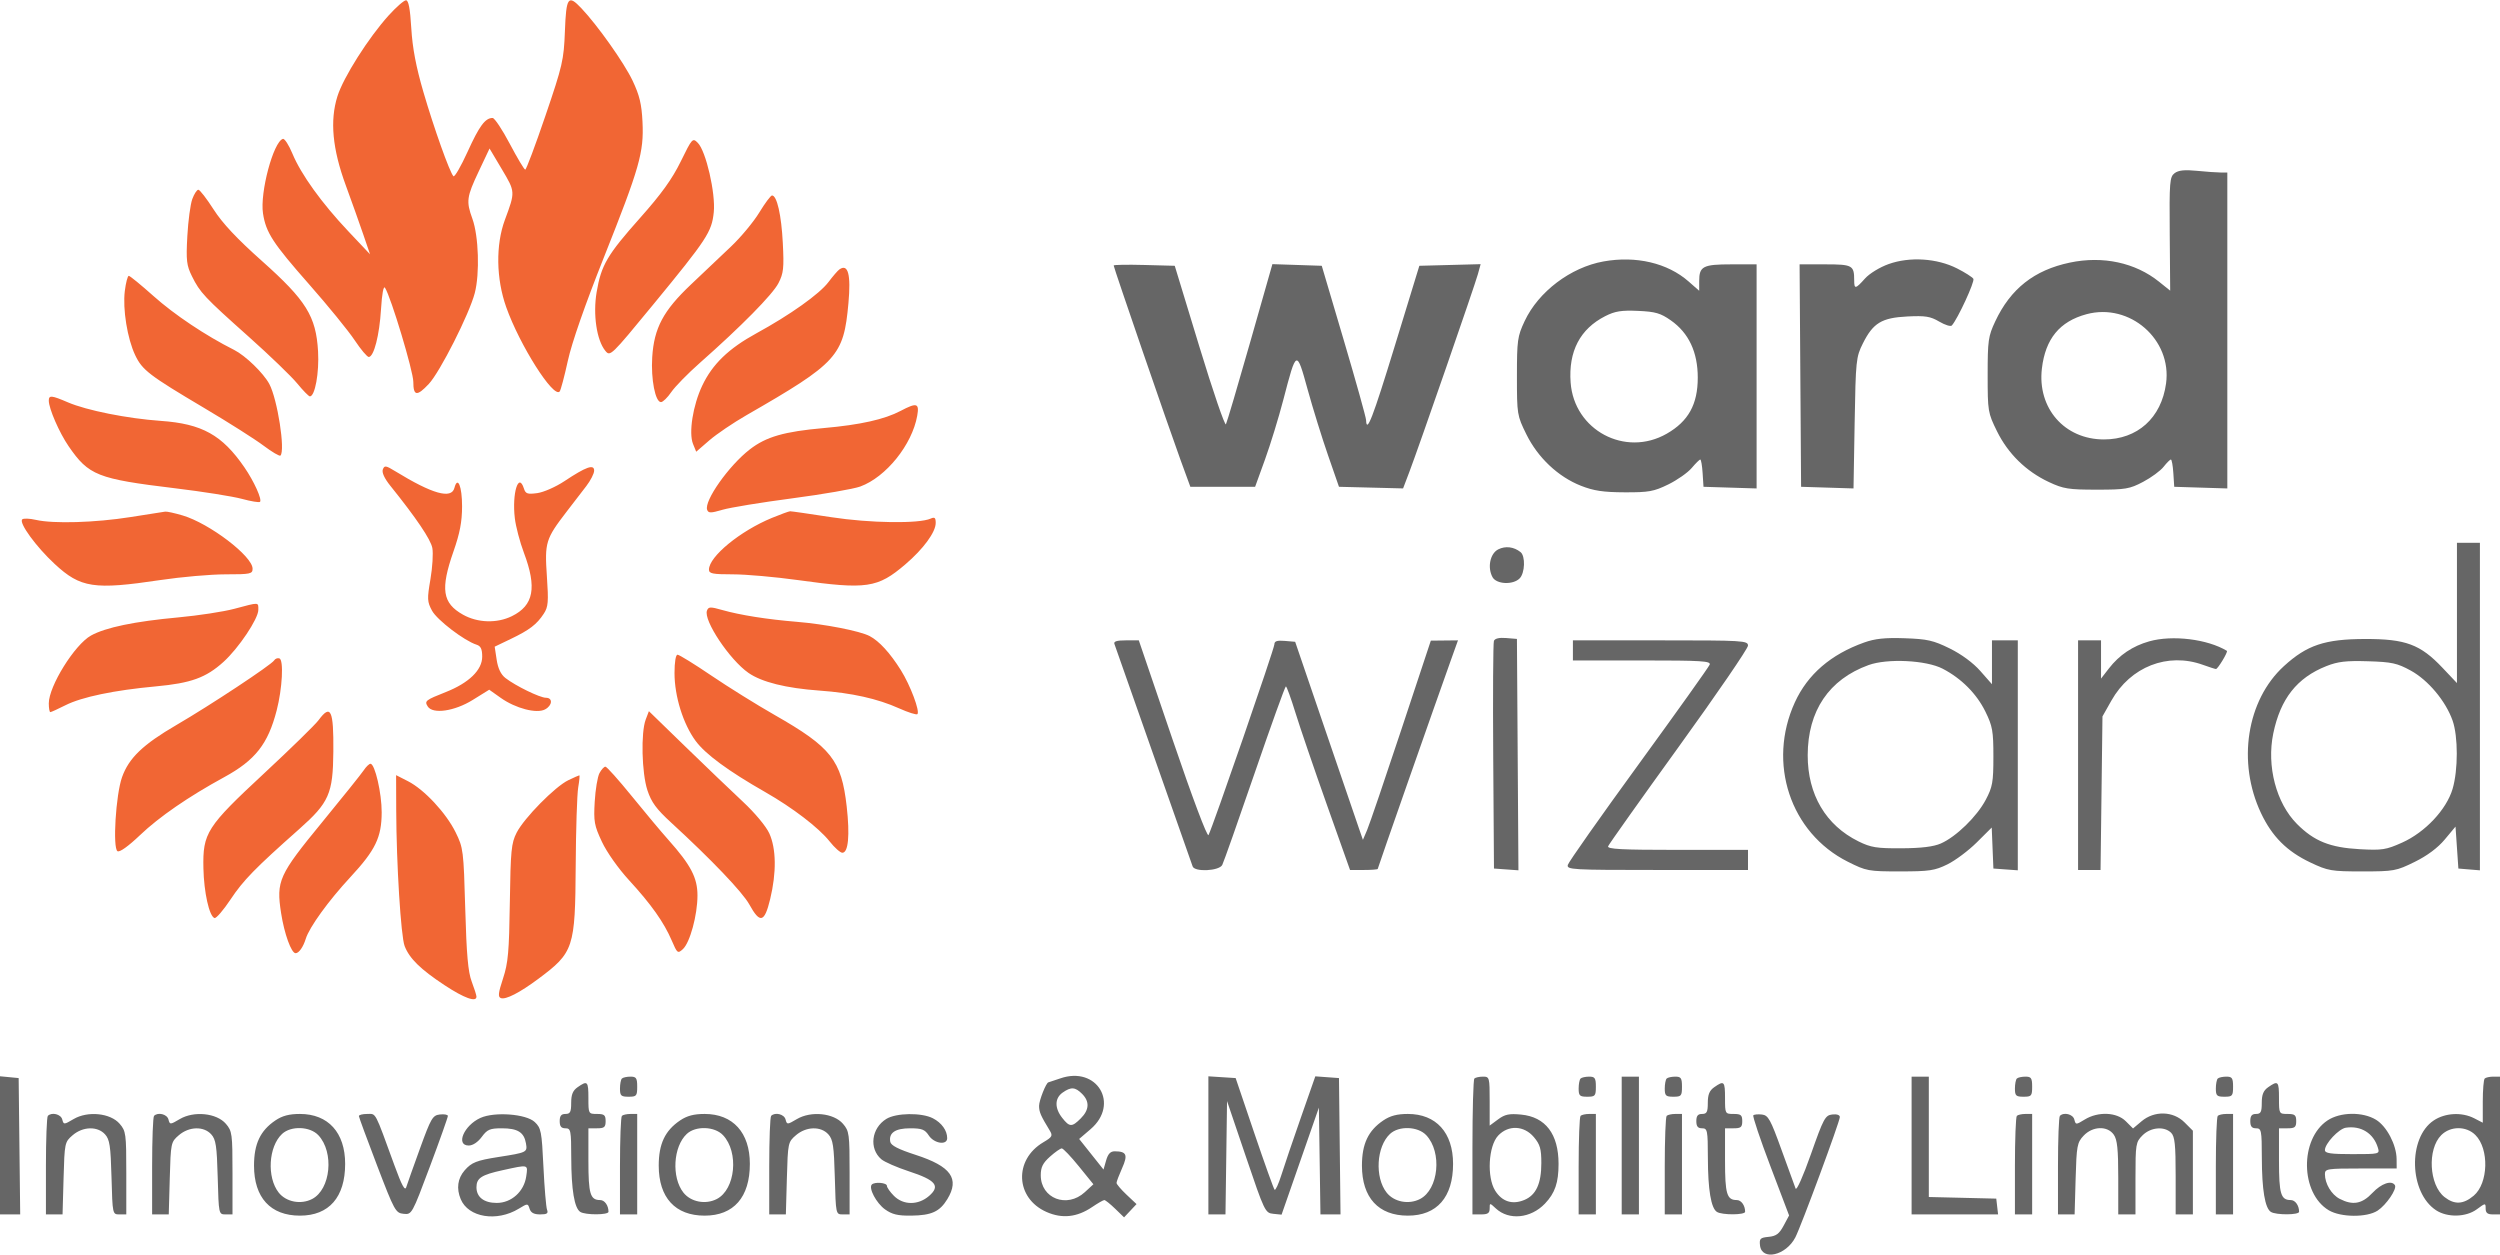 <svg xmlns="http://www.w3.org/2000/svg" version="1.1" viewBox="64.0 326.0 871.0 437.0" width="446.343" height="224.043"><path d="M 821.637 386.232 C 819.921 387.528, 819.787 389.187, 819.934 407.404 L 820.093 427.169 816.215 424.053 C 807.929 417.394, 796.625 414.970, 785.141 417.388 C 772.717 420.004, 764.470 426.503, 759.135 437.880 C 756.711 443.050, 756.500 444.542, 756.500 456.521 C 756.500 469.191, 756.588 469.720, 759.750 476.144 C 763.603 483.970, 769.879 490.115, 777.825 493.840 C 782.892 496.215, 784.679 496.500, 794.500 496.500 C 804.537 496.500, 805.951 496.262, 810.651 493.783 C 813.485 492.289, 816.699 489.926, 817.795 488.533 C 818.891 487.140, 820.036 486, 820.339 486 C 820.642 486, 821.028 488.137, 821.195 490.750 L 821.500 495.500 830.750 495.788 L 840 496.075 840 441.038 L 840 386 837.647 386 C 836.352 386, 832.640 385.736, 829.397 385.413 C 825.127 384.988, 822.986 385.214, 821.637 386.232 M 622.650 416.988 C 611.181 419.056, 599.985 427.530, 595.181 437.780 C 592.687 443.101, 592.500 444.444, 592.500 457.021 C 592.500 470.281, 592.563 470.671, 595.781 477.206 C 599.789 485.348, 606.851 492.008, 614.798 495.139 C 619.260 496.897, 622.572 497.394, 630.022 497.422 C 638.447 497.454, 640.198 497.138, 645.226 494.678 C 648.351 493.149, 652.025 490.571, 653.390 488.949 C 654.754 487.327, 656.100 486, 656.381 486 C 656.661 486, 657.028 488.137, 657.195 490.750 L 657.500 495.500 666.750 495.788 L 676 496.075 676 457.038 L 676 418 667.200 418 C 657.325 418, 656 418.686, 656 423.804 L 656 427.207 652.301 423.959 C 644.975 417.527, 633.990 414.944, 622.650 416.988 M 722.009 417.896 C 718.916 419, 715.319 421.197, 713.773 422.928 C 710.463 426.633, 710 426.713, 710 423.582 C 710 418.322, 709.417 418, 699.881 418 L 690.977 418 691.238 456.750 L 691.500 495.500 700.632 495.786 L 709.763 496.072 710.156 473.284 C 710.533 451.435, 710.651 450.292, 713.024 445.550 C 716.596 438.413, 719.573 436.611, 728.534 436.158 C 734.785 435.843, 736.550 436.127, 739.631 437.945 C 741.645 439.133, 743.618 439.745, 744.014 439.303 C 746.074 437.006, 752.095 423.963, 751.523 423.038 C 751.158 422.446, 748.596 420.816, 745.831 419.415 C 738.846 415.875, 729.363 415.270, 722.009 417.896 M 452 418.398 C 452 419.094, 471.237 475.041, 475.245 486 L 478.719 495.500 490 495.500 L 501.281 495.500 504.722 486 C 506.614 480.775, 509.503 471.357, 511.142 465.072 C 515.695 447.603, 515.716 447.594, 519.569 461.559 C 521.381 468.127, 524.582 478.450, 526.682 484.500 L 530.500 495.500 541.666 495.782 L 552.832 496.064 555.031 490.282 C 558.307 481.665, 577.743 425.589, 578.876 421.486 L 579.857 417.934 569.179 418.217 L 558.500 418.500 550.002 446.250 C 542.230 471.631, 540.105 477.122, 539.941 472.250 C 539.909 471.288, 536.421 458.800, 532.191 444.500 L 524.500 418.500 515.901 418.213 L 507.303 417.927 499.535 445.213 C 495.262 460.221, 491.473 473.045, 491.115 473.711 C 490.757 474.377, 486.598 462.227, 481.872 446.711 L 473.281 418.500 462.640 418.216 C 456.788 418.060, 452 418.142, 452 418.398 M 623.271 436.041 C 614.491 440.499, 610.420 448.300, 611.205 459.162 C 612.408 475.795, 630.244 485.290, 644.704 476.996 C 652.242 472.674, 655.500 466.781, 655.500 457.473 C 655.500 448.577, 652.368 441.908, 646.132 437.525 C 642.533 434.996, 640.761 434.483, 634.687 434.213 C 628.886 433.956, 626.684 434.309, 623.271 436.041 M 790.939 435.367 C 781.579 437.887, 776.613 443.935, 775.395 454.299 C 773.770 468.124, 783.283 479, 797 479 C 808.689 479, 817.008 471.515, 818.653 459.517 C 820.755 444.177, 805.994 431.314, 790.939 435.367 M 920 539.440 L 920 563.880 914.952 558.543 C 907.251 550.401, 902.122 548.494, 888 548.525 C 873.968 548.556, 867.748 550.636, 859.708 557.984 C 846.734 569.842, 843.363 591.470, 851.730 609.175 C 855.591 617.345, 860.757 622.514, 868.932 626.388 C 875.100 629.311, 876.201 629.500, 887.021 629.500 C 898.044 629.500, 898.833 629.357, 905.275 626.185 C 909.649 624.032, 913.322 621.296, 915.754 618.379 L 919.500 613.887 920 621.194 L 920.500 628.500 924.250 628.810 L 928 629.121 928 572.060 L 928 515 924 515 L 920 515 920 539.440 M 586 517.295 C 583.167 518.712, 582.153 523.549, 583.975 526.954 C 585.323 529.472, 591.095 529.762, 593.429 527.429 C 595.305 525.552, 595.512 519.654, 593.750 518.245 C 591.436 516.394, 588.516 516.036, 586 517.295 M 584.480 549.192 C 584.203 549.914, 584.094 568.054, 584.238 589.502 L 584.500 628.500 588.761 628.808 L 593.023 629.116 592.761 588.808 L 592.500 548.500 588.742 548.189 C 586.321 547.989, 584.805 548.346, 584.480 549.192 M 713.487 549.742 C 701.837 553.903, 693.792 560.845, 689.333 570.584 C 679.654 591.726, 687.733 616.067, 707.766 626.120 C 714.249 629.374, 714.929 629.500, 726 629.499 C 736.194 629.497, 738.068 629.218, 742.500 627.037 C 745.250 625.684, 749.844 622.245, 752.708 619.395 L 757.917 614.214 758.208 621.357 L 758.500 628.500 762.750 628.807 L 767 629.115 767 589.057 L 767 549 762.500 549 L 758 549 758 556.641 L 758 564.282 753.947 559.678 C 751.448 556.839, 747.366 553.829, 743.299 551.826 C 737.586 549.014, 735.485 548.537, 727.602 548.265 C 720.760 548.029, 717.255 548.396, 713.487 549.742 M 812.810 549.339 C 807.043 550.964, 802.367 554.101, 798.750 558.772 L 796 562.322 796 555.661 L 796 549 792 549 L 788 549 788 589 L 788 629 791.915 629 L 795.831 629 796.165 602.250 L 796.500 575.500 799.602 570 C 806.277 558.167, 819.222 553.105, 831.500 557.529 C 833.700 558.321, 835.740 558.977, 836.034 558.985 C 836.688 559.003, 840.334 552.946, 839.847 552.651 C 833.100 548.564, 820.872 547.066, 812.810 549.339 M 452.262 550.250 C 452.689 551.373, 478.482 624.729, 479.511 627.750 C 480.202 629.778, 488.742 629.364, 489.830 627.250 C 490.326 626.288, 495.404 611.893, 501.116 595.263 C 506.827 578.632, 511.725 565.026, 512 565.028 C 512.275 565.029, 513.782 569.186, 515.349 574.265 C 516.916 579.344, 521.832 593.737, 526.275 606.250 L 534.352 629 539.176 629 C 541.829 629, 544 628.832, 544 628.628 C 544 628.288, 563.836 571.690, 569.541 555.750 L 571.957 549 567.229 549.049 L 562.500 549.097 552.148 580.338 C 546.454 597.521, 541.131 613.137, 540.319 615.040 L 538.841 618.500 537.454 614.500 C 536.691 612.300, 531.380 596.775, 525.651 580 L 515.235 549.500 511.617 549.190 C 508.939 548.960, 508 549.266, 508 550.371 C 508 551.838, 486.452 614.223, 485.041 616.842 C 484.617 617.628, 479.442 603.864, 472.538 583.592 L 460.759 549 456.273 549 C 453.096 549, 451.925 549.365, 452.262 550.250 M 612 552.500 L 612 556 636.107 556 C 656.960 556, 660.137 556.199, 659.647 557.477 C 659.335 558.290, 648.195 573.911, 634.890 592.192 C 621.586 610.472, 610.490 626.233, 610.234 627.215 C 609.793 628.901, 611.526 629, 641.383 629 L 673 629 673 625.500 L 673 622 648.393 622 C 628.893 622, 623.887 621.736, 624.274 620.728 C 624.543 620.029, 635.616 604.428, 648.881 586.061 C 662.146 567.694, 673 551.841, 673 550.833 C 673 549.096, 671.406 549, 642.500 549 L 612 549 612 552.500 M 715.005 557.610 C 701.219 562.611, 693.837 573.539, 693.802 589 C 693.771 602.699, 700.096 613.428, 711.516 619.047 C 715.833 621.172, 717.838 621.493, 726.500 621.444 C 733.421 621.405, 737.636 620.890, 740.190 619.770 C 745.502 617.441, 752.757 610.380, 755.839 604.540 C 758.205 600.056, 758.499 598.396, 758.499 589.500 C 758.500 580.588, 758.197 578.884, 755.720 573.839 C 752.644 567.576, 747.334 562.248, 740.795 558.864 C 735.058 555.895, 721.543 555.238, 715.005 557.610 M 874.500 557.974 C 864.260 562.036, 858.507 569.340, 856.003 581.455 C 853.654 592.826, 857.034 605.712, 864.272 612.974 C 870.245 618.969, 875.773 621.192, 886.117 621.759 C 893.942 622.188, 895.300 621.977, 900.908 619.461 C 908.919 615.866, 916.337 607.971, 918.478 600.762 C 920.430 594.188, 920.430 582.471, 918.478 576.937 C 916.083 570.148, 909.969 562.847, 903.899 559.527 C 899.166 556.938, 897.328 556.538, 889 556.282 C 881.386 556.049, 878.507 556.385, 874.500 557.974 M 433.391 701.615 C 431.251 702.360, 429.399 702.977, 429.276 702.985 C 428.490 703.038, 426.003 709.304, 426.015 711.200 C 426.028 713.346, 426.557 714.565, 429.737 719.787 C 430.842 721.603, 430.605 722.035, 427.496 723.870 C 417.152 729.973, 417.757 743.351, 428.594 748.145 C 434.070 750.567, 439.239 750.006, 444.531 746.414 C 446.488 745.086, 448.385 744, 448.747 744 C 449.109 744, 450.804 745.356, 452.515 747.014 L 455.625 750.028 457.795 747.718 L 459.966 745.408 456.483 742.123 C 454.567 740.316, 453 738.473, 453 738.028 C 453 737.583, 453.874 735.267, 454.941 732.882 C 457.023 728.233, 456.507 727.045, 452.395 727.015 C 450.880 727.004, 450.033 727.894, 449.376 730.184 L 448.463 733.368 444.220 728.039 L 439.978 722.711 443.952 719.309 C 454.192 710.544, 446.200 697.156, 433.391 701.615 M 64 724.937 L 64 749 67.518 749 L 71.036 749 70.768 725.250 L 70.500 701.500 67.250 701.187 L 64 700.873 64 724.937 M 280.667 701.667 C 280.300 702.033, 280 703.608, 280 705.167 C 280 707.648, 280.373 708, 283 708 C 285.762 708, 286 707.722, 286 704.500 C 286 701.500, 285.667 701, 283.667 701 C 282.383 701, 281.033 701.300, 280.667 701.667 M 485 724.945 L 485 749 487.979 749 L 490.958 749 491.229 729.255 L 491.500 709.510 498.111 729.005 C 504.552 748, 504.796 748.508, 507.611 748.792 L 510.500 749.085 517 730.437 L 523.500 711.788 523.772 730.394 L 524.044 749 527.540 749 L 531.036 749 530.768 725.250 L 530.500 701.500 526.377 701.199 L 522.254 700.897 517.249 715.199 C 514.496 723.064, 511.433 732.082, 510.443 735.238 C 509.453 738.394, 508.385 740.722, 508.071 740.412 C 507.757 740.101, 504.575 731.219, 501 720.674 L 494.500 701.500 489.750 701.195 L 485 700.890 485 724.945 M 577.667 701.667 C 577.300 702.033, 577 712.833, 577 725.667 L 577 749 580 749 C 582.352 749, 583 748.560, 583 746.961 C 583 744.925, 583.003 744.925, 585.135 746.911 C 589.697 751.161, 597.326 750.411, 602.271 745.227 C 605.762 741.568, 607 737.948, 607 731.403 C 607 721.009, 602.470 715.040, 593.960 714.222 C 589.799 713.822, 588.313 714.132, 585.927 715.896 L 583 718.060 583 709.530 C 583 701.260, 582.929 701, 580.667 701 C 579.383 701, 578.033 701.300, 577.667 701.667 M 614.667 701.667 C 614.300 702.033, 614 703.608, 614 705.167 C 614 707.648, 614.373 708, 617 708 C 619.762 708, 620 707.722, 620 704.500 C 620 701.500, 619.667 701, 617.667 701 C 616.383 701, 615.033 701.300, 614.667 701.667 M 629 725 L 629 749 632 749 L 635 749 635 725 L 635 701 632 701 L 629 701 629 725 M 644.667 701.667 C 644.300 702.033, 644 703.608, 644 705.167 C 644 707.648, 644.373 708, 647 708 C 649.762 708, 650 707.722, 650 704.500 C 650 701.500, 649.667 701, 647.667 701 C 646.383 701, 645.033 701.300, 644.667 701.667 M 730 725 L 730 749 745.066 749 L 760.133 749 759.816 746.250 L 759.500 743.500 747.750 743.218 L 736 742.937 736 721.968 L 736 701 733 701 L 730 701 730 725 M 766.667 701.667 C 766.300 702.033, 766 703.608, 766 705.167 C 766 707.648, 766.373 708, 769 708 C 771.762 708, 772 707.722, 772 704.500 C 772 701.500, 771.667 701, 769.667 701 C 768.383 701, 767.033 701.300, 766.667 701.667 M 836.667 701.667 C 836.300 702.033, 836 703.608, 836 705.167 C 836 707.648, 836.373 708, 839 708 C 841.762 708, 842 707.722, 842 704.500 C 842 701.500, 841.667 701, 839.667 701 C 838.383 701, 837.033 701.300, 836.667 701.667 M 929.667 701.667 C 929.300 702.033, 929 705.645, 929 709.692 L 929 717.051 926.050 715.526 C 921.735 713.295, 915.889 713.603, 911.898 716.273 C 902.837 722.335, 903.341 741.407, 912.725 747.556 C 916.677 750.145, 923.166 749.992, 926.916 747.220 C 929.933 744.990, 930 744.984, 930 746.970 C 930 748.469, 930.654 749, 932.500 749 L 935 749 935 725 L 935 701 932.667 701 C 931.383 701, 930.033 701.300, 929.667 701.667 M 265.250 704.674 C 263.573 705.844, 263 707.232, 263 710.122 C 263 713.333, 262.656 714, 261 714 C 259.533 714, 259 714.667, 259 716.500 C 259 718.333, 259.533 719, 261 719 C 262.868 719, 263.002 719.675, 263.024 729.250 C 263.050 740.429, 264.118 746.825, 266.178 748.131 C 267.972 749.269, 276 749.228, 276 748.082 C 276 745.885, 274.657 744, 273.093 744 C 269.635 744, 269 741.875, 269 730.300 L 269 719 272 719 C 274.533 719, 275 718.611, 275 716.500 C 275 714.389, 274.533 714, 272 714 C 269.030 714, 269 713.944, 269 708.500 C 269 702.584, 268.694 702.272, 265.250 704.674 M 661.250 704.674 C 659.573 705.844, 659 707.232, 659 710.122 C 659 713.333, 658.656 714, 657 714 C 655.533 714, 655 714.667, 655 716.500 C 655 718.333, 655.533 719, 657 719 C 658.868 719, 659.002 719.675, 659.024 729.250 C 659.050 740.429, 660.118 746.825, 662.178 748.131 C 663.972 749.269, 672 749.228, 672 748.082 C 672 745.885, 670.657 744, 669.093 744 C 665.635 744, 665 741.875, 665 730.300 L 665 719 668 719 C 670.533 719, 671 718.611, 671 716.500 C 671 714.389, 670.533 714, 668 714 C 665.030 714, 665 713.944, 665 708.500 C 665 702.584, 664.694 702.272, 661.250 704.674 M 854.250 704.674 C 852.573 705.844, 852 707.232, 852 710.122 C 852 713.333, 851.656 714, 850 714 C 848.533 714, 848 714.667, 848 716.500 C 848 718.333, 848.533 719, 850 719 C 851.868 719, 852.002 719.675, 852.024 729.250 C 852.050 740.429, 853.118 746.825, 855.178 748.131 C 856.972 749.269, 865 749.228, 865 748.082 C 865 745.885, 863.657 744, 862.093 744 C 858.635 744, 858 741.875, 858 730.300 L 858 719 861 719 C 863.533 719, 864 718.611, 864 716.500 C 864 714.389, 863.533 714, 861 714 C 858.030 714, 858 713.944, 858 708.500 C 858 702.584, 857.694 702.272, 854.250 704.674 M 434.223 706.557 C 431.439 708.507, 431.380 711.942, 434.073 715.365 C 436.633 718.620, 437.448 718.643, 440.545 715.545 C 443.521 712.570, 443.675 709.675, 441 707 C 438.593 704.593, 437.160 704.499, 434.223 706.557 M 80.667 714.667 C 80.300 715.033, 80 722.908, 80 732.167 L 80 749 82.897 749 L 85.794 749 86.147 736.413 C 86.494 724.052, 86.550 723.783, 89.306 721.413 C 92.876 718.342, 97.968 718.203, 100.595 721.104 C 102.215 722.894, 102.552 725.135, 102.850 736.104 C 103.200 748.952, 103.210 749, 105.600 749 L 108 749 108 734.556 C 108 720.909, 107.872 719.963, 105.691 717.427 C 102.468 713.681, 94.573 712.875, 89.635 715.788 C 86.268 717.775, 86.175 717.777, 85.687 715.911 C 85.206 714.072, 82.045 713.288, 80.667 714.667 M 117.667 714.667 C 117.300 715.033, 117 722.908, 117 732.167 L 117 749 119.897 749 L 122.794 749 123.147 736.413 C 123.494 724.052, 123.550 723.783, 126.306 721.413 C 129.876 718.342, 134.968 718.203, 137.595 721.104 C 139.215 722.894, 139.552 725.135, 139.850 736.104 C 140.200 748.952, 140.210 749, 142.600 749 L 145 749 145 734.556 C 145 720.909, 144.872 719.963, 142.691 717.427 C 139.468 713.681, 131.573 712.875, 126.635 715.788 C 123.268 717.775, 123.175 717.777, 122.687 715.911 C 122.206 714.072, 119.045 713.288, 117.667 714.667 M 159.952 716.253 C 154.692 719.798, 152.500 724.430, 152.500 732 C 152.500 743.160, 158.253 749.429, 168.495 749.429 C 178.638 749.429, 184.250 743.004, 184.250 731.392 C 184.250 720.511, 178.354 714, 168.500 714 C 164.757 714, 162.357 714.633, 159.952 716.253 M 189.038 714.750 C 189.059 715.163, 191.917 722.925, 195.390 732 C 201.427 747.775, 201.832 748.513, 204.602 748.794 C 207.484 749.087, 207.536 748.994, 213.788 732.294 C 217.247 723.057, 220.059 715.133, 220.038 714.684 C 220.017 714.235, 218.765 714.010, 217.255 714.184 C 214.730 714.475, 214.178 715.417, 210.336 726 C 208.040 732.325, 205.882 738.400, 205.541 739.500 C 205.088 740.962, 203.989 738.943, 201.457 732 C 194.387 712.607, 195.126 714, 191.917 714 C 190.313 714, 189.017 714.337, 189.038 714.750 M 231.378 715.384 C 225.622 717.987, 222.657 725, 227.312 725 C 228.721 725, 230.490 723.829, 231.842 722 C 233.768 719.395, 234.688 719, 238.839 719 C 244.352 719, 246.575 720.383, 247.241 724.228 C 247.785 727.364, 247.639 727.436, 237.605 729.006 C 230.055 730.187, 228.278 730.892, 225.880 733.657 C 223.435 736.477, 222.960 739.969, 224.516 743.694 C 227.177 750.060, 237.056 751.685, 244.730 747.018 C 247.859 745.115, 247.902 745.116, 248.515 747.047 C 248.951 748.420, 250.037 749, 252.174 749 C 254.562 749, 255.081 748.654, 254.594 747.384 C 254.253 746.495, 253.686 739.759, 253.333 732.414 C 252.740 720.042, 252.517 718.895, 250.298 716.810 C 247.295 713.989, 236.296 713.160, 231.378 715.384 M 280.667 714.667 C 280.300 715.033, 280 722.908, 280 732.167 L 280 749 283 749 L 286 749 286 731.500 L 286 714 283.667 714 C 282.383 714, 281.033 714.300, 280.667 714.667 M 300.952 716.253 C 295.692 719.798, 293.500 724.430, 293.500 732 C 293.500 743.160, 299.253 749.429, 309.495 749.429 C 319.638 749.429, 325.250 743.004, 325.250 731.392 C 325.250 720.511, 319.354 714, 309.500 714 C 305.757 714, 303.357 714.633, 300.952 716.253 M 332.667 714.667 C 332.300 715.033, 332 722.908, 332 732.167 L 332 749 334.897 749 L 337.794 749 338.147 736.413 C 338.494 724.052, 338.550 723.783, 341.306 721.413 C 344.876 718.342, 349.968 718.203, 352.595 721.104 C 354.215 722.894, 354.552 725.135, 354.850 736.104 C 355.200 748.952, 355.210 749, 357.600 749 L 360 749 360 734.556 C 360 720.909, 359.872 719.963, 357.691 717.427 C 354.468 713.681, 346.573 712.875, 341.635 715.788 C 338.268 717.775, 338.175 717.777, 337.687 715.911 C 337.206 714.072, 334.045 713.288, 332.667 714.667 M 372.784 715.738 C 367.588 718.960, 366.712 726.051, 371.050 729.783 C 372.147 730.727, 376.486 732.625, 380.693 734 C 390.042 737.056, 391.697 739.080, 387.694 742.561 C 383.919 745.843, 378.745 745.836, 375.455 742.545 C 374.105 741.195, 373 739.620, 373 739.045 C 373 737.948, 368.757 737.576, 367.748 738.585 C 366.523 739.811, 369.330 745.099, 372.349 747.252 C 374.817 749.013, 376.801 749.484, 381.500 749.425 C 388.551 749.338, 391.397 748.036, 394.050 743.686 C 398.411 736.534, 395.344 732.249, 383 728.252 C 376.945 726.292, 374.404 724.983, 374.167 723.702 C 373.590 720.579, 375.918 719, 381.099 719 C 385.174 719, 386.217 719.402, 387.592 721.500 C 389.451 724.337, 394 725.001, 394 722.434 C 394 719.771, 392.070 717.088, 389.020 715.510 C 385.098 713.482, 376.220 713.607, 372.784 715.738 M 545.952 716.253 C 540.692 719.798, 538.500 724.430, 538.500 732 C 538.500 743.160, 544.253 749.429, 554.495 749.429 C 564.638 749.429, 570.250 743.004, 570.250 731.392 C 570.250 720.511, 564.354 714, 554.500 714 C 550.757 714, 548.357 714.633, 545.952 716.253 M 614.667 714.667 C 614.300 715.033, 614 722.908, 614 732.167 L 614 749 617 749 L 620 749 620 731.500 L 620 714 617.667 714 C 616.383 714, 615.033 714.300, 614.667 714.667 M 644.667 714.667 C 644.300 715.033, 644 722.908, 644 732.167 L 644 749 647 749 L 650 749 650 731.500 L 650 714 647.667 714 C 646.383 714, 645.033 714.300, 644.667 714.667 M 674.860 714.474 C 674.549 714.785, 677.225 722.763, 680.807 732.203 L 687.320 749.366 685.410 752.933 C 683.898 755.756, 682.809 756.566, 680.190 756.818 C 677.252 757.100, 676.915 757.437, 677.190 759.818 C 677.819 765.259, 686.222 763.339, 689.497 757.006 C 691.524 753.086, 705 716.642, 705 715.080 C 705 714.355, 703.933 713.994, 702.344 714.184 C 699.896 714.475, 699.314 715.561, 694.933 728 C 692.247 735.626, 689.924 740.847, 689.592 740 C 689.270 739.175, 687.059 733.100, 684.678 726.500 C 680.855 715.902, 680.062 714.465, 677.887 714.204 C 676.533 714.041, 675.171 714.163, 674.860 714.474 M 766.667 714.667 C 766.300 715.033, 766 722.908, 766 732.167 L 766 749 769 749 L 772 749 772 731.500 L 772 714 769.667 714 C 768.383 714, 767.033 714.300, 766.667 714.667 M 781.667 714.667 C 781.300 715.033, 781 722.908, 781 732.167 L 781 749 783.897 749 L 786.794 749 787.147 736.580 C 787.474 725.061, 787.676 723.973, 789.924 721.580 C 793.078 718.224, 798.221 718.049, 800.443 721.223 C 801.655 722.953, 802 726.276, 802 736.223 L 802 749 805 749 L 808 749 808 736.455 C 808 724.468, 808.109 723.800, 810.455 721.455 C 813.291 718.619, 818.054 718.197, 820.429 720.571 C 821.701 721.844, 822 724.697, 822 735.571 L 822 749 825 749 L 828 749 828 734.423 L 828 719.846 825.077 716.923 C 821.131 712.977, 814.576 712.803, 810.150 716.528 L 807.146 719.055 804.618 716.528 C 801.452 713.361, 795.004 713.091, 790.347 715.930 C 787.236 717.827, 787.188 717.827, 786.691 715.926 C 786.207 714.074, 783.050 713.283, 781.667 714.667 M 836.667 714.667 C 836.300 715.033, 836 722.908, 836 732.167 L 836 749 839 749 L 842 749 842 731.500 L 842 714 839.667 714 C 838.383 714, 837.033 714.300, 836.667 714.667 M 874.898 716.263 C 865.159 722.750, 865.428 741.651, 875.344 747.561 C 879.547 750.066, 888.628 750.129, 892.367 747.679 C 895.380 745.705, 899.185 740.108, 898.389 738.821 C 897.252 736.980, 893.671 738.206, 890.565 741.500 C 886.926 745.359, 883.720 745.941, 879.145 743.575 C 876.267 742.087, 874 738.288, 874 734.953 C 874 733.120, 874.767 733, 886.500 733 L 899 733 898.978 729.750 C 898.945 724.805, 895.550 718.306, 891.808 716.024 C 887.144 713.181, 879.361 713.291, 874.898 716.263 M 881.284 718.796 C 878.840 719.165, 874 724.334, 874 726.577 C 874 727.709, 875.959 728, 883.567 728 C 893.025 728, 893.127 727.974, 892.452 725.750 C 890.924 720.711, 886.569 717.999, 881.284 718.796 M 162.282 720.952 C 157.536 725.374, 156.913 736.078, 161.094 741.392 C 163.676 744.675, 168.814 745.665, 172.738 743.636 C 179.228 740.279, 180.492 727.346, 174.909 721.403 C 171.996 718.302, 165.380 718.066, 162.282 720.952 M 303.282 720.952 C 298.536 725.374, 297.913 736.078, 302.094 741.392 C 304.676 744.675, 309.814 745.665, 313.738 743.636 C 320.228 740.279, 321.492 727.346, 315.909 721.403 C 312.996 718.302, 306.380 718.066, 303.282 720.952 M 548.282 720.952 C 543.536 725.374, 542.913 736.078, 547.094 741.392 C 549.676 744.675, 554.814 745.665, 558.738 743.636 C 565.228 740.279, 566.492 727.346, 560.909 721.403 C 557.996 718.302, 551.380 718.066, 548.282 720.952 M 585.954 721.549 C 582.554 725.168, 581.966 736.022, 584.916 740.723 C 587.316 744.549, 590.902 745.697, 595.067 743.972 C 599.156 742.279, 601 738.285, 601 731.126 C 601 726.160, 600.564 724.635, 598.411 722.077 C 594.983 718.002, 589.504 717.770, 585.954 721.549 M 914.535 721.374 C 909.627 726.282, 910.275 738.712, 915.659 742.946 C 919.130 745.677, 922.209 745.537, 925.838 742.483 C 930.946 738.185, 931.282 726.191, 926.430 721.340 C 923.244 718.153, 917.740 718.169, 914.535 721.374 M 429.816 728.873 C 427.323 731.101, 426.600 732.555, 426.600 735.346 C 426.600 743.457, 435.742 746.972, 441.954 741.250 L 444.939 738.500 439.876 732.250 C 437.091 728.813, 434.412 726, 433.922 726 C 433.432 726, 431.584 727.293, 429.816 728.873 M 239.103 733.600 C 231.727 735.214, 230 736.342, 230 739.551 C 230 742.979, 232.618 745, 237.056 745 C 242.178 745, 246.584 741.037, 247.339 735.750 C 247.946 731.500, 248.292 731.590, 239.103 733.600" stroke="none" fill="#666666" fill-rule="evenodd"/><path d="M 0 500.001 L 0 1000.002 500.250 999.751 L 1000.500 999.500 1000.751 499.750 L 1001.002 0 500.501 0 L 0 0 0 500.001 M 0.496 500.500 C 0.496 775.500, 0.610 887.851, 0.750 750.168 C 0.890 612.486, 0.890 387.486, 0.750 250.168 C 0.610 112.851, 0.496 225.500, 0.496 500.500 M 199.434 331.250 C 192.381 339.044, 183.642 352.828, 181.563 359.440 C 178.889 367.941, 179.811 377.773, 184.478 390.500 C 186.495 396, 189.221 403.650, 190.536 407.500 L 192.927 414.500 185.374 406.500 C 176.078 396.655, 168.876 386.653, 165.883 379.430 C 164.636 376.422, 163.140 374.107, 162.558 374.285 C 159.238 375.301, 154.515 392.994, 155.628 400.246 C 156.654 406.930, 159.018 410.564, 171.732 425 C 178.272 432.425, 185.395 441.168, 187.561 444.429 C 189.728 447.689, 191.950 450.320, 192.500 450.275 C 194.288 450.129, 196.188 442.697, 196.743 433.673 C 197.078 428.234, 197.615 425.355, 198.142 426.173 C 200.215 429.390, 208 455.265, 208 458.938 C 208 463.899, 209.257 464.072, 213.382 459.679 C 217.287 455.521, 227.500 435.335, 229.411 428 C 231.181 421.205, 230.763 408.141, 228.585 402.124 C 226.369 396.007, 226.566 394.546, 230.809 385.569 L 234.557 377.639 238.878 384.911 C 243.554 392.782, 243.547 392.661, 239.903 402.500 C 236.675 411.214, 236.853 423.002, 240.360 432.898 C 245.059 446.158, 256.866 464.784, 258.992 462.291 C 259.364 461.856, 260.643 457.042, 261.836 451.594 C 263.210 445.319, 267.809 432.124, 274.386 415.594 C 286.860 384.239, 288.355 378.997, 287.847 368.385 C 287.549 362.171, 286.817 359.122, 284.392 354 C 281.478 347.845, 272.212 334.749, 266.526 328.750 C 261.941 323.913, 261.264 324.861, 260.815 336.750 C 260.434 346.822, 260.005 348.682, 254.021 366.250 C 250.507 376.563, 247.345 385, 246.994 385 C 246.642 385, 244.219 380.950, 241.609 376 C 238.999 371.050, 236.305 367, 235.623 367 C 233.051 367, 230.998 369.774, 226.901 378.789 C 224.579 383.899, 222.358 387.724, 221.965 387.289 C 220.628 385.811, 215.184 370.534, 211.526 358 C 208.943 349.145, 207.708 342.657, 207.294 335.750 C 206.882 328.877, 206.337 326, 205.447 326 C 204.753 326, 202.047 328.363, 199.434 331.250 M 301.172 382.158 C 298.167 388.289, 294.423 393.490, 287.044 401.784 C 275.531 414.727, 273.454 418.271, 271.864 427.699 C 270.555 435.457, 271.870 444.382, 274.866 448.083 C 276.588 450.209, 276.743 450.059, 291.552 432.043 C 310.370 409.150, 311.968 406.714, 312.678 399.832 C 313.355 393.269, 309.961 378.516, 307.119 375.675 C 305.307 373.863, 305.157 374.027, 301.172 382.158 M 821.637 386.232 C 819.921 387.528, 819.787 389.187, 819.934 407.404 L 820.093 427.169 816.215 424.053 C 807.929 417.394, 796.625 414.970, 785.141 417.388 C 772.717 420.004, 764.470 426.503, 759.135 437.880 C 756.711 443.050, 756.500 444.542, 756.500 456.521 C 756.500 469.191, 756.588 469.720, 759.750 476.144 C 763.603 483.970, 769.879 490.115, 777.825 493.840 C 782.892 496.215, 784.679 496.500, 794.500 496.500 C 804.537 496.500, 805.951 496.262, 810.651 493.783 C 813.485 492.289, 816.699 489.926, 817.795 488.533 C 818.891 487.140, 820.036 486, 820.339 486 C 820.642 486, 821.028 488.137, 821.195 490.750 L 821.500 495.500 830.750 495.788 L 840 496.075 840 441.038 L 840 386 837.647 386 C 836.352 386, 832.640 385.736, 829.397 385.413 C 825.127 384.988, 822.986 385.214, 821.637 386.232 M 130.995 395.250 C 130.334 397.038, 129.557 402.850, 129.267 408.166 C 128.803 416.685, 128.996 418.347, 130.888 422.166 C 133.703 427.849, 135.132 429.371, 150.697 443.256 C 157.945 449.721, 165.533 457.034, 167.558 459.506 C 169.584 461.978, 171.565 464, 171.960 464 C 173.745 464, 175.243 455.755, 174.812 448.306 C 174.104 436.075, 170.675 430.557, 155.236 416.805 C 146.544 409.061, 141.506 403.690, 138.420 398.875 C 135.996 395.094, 133.604 392, 133.104 392 C 132.605 392, 131.655 393.462, 130.995 395.250 M 328.545 399.926 C 326.565 403.185, 322.145 408.509, 318.723 411.756 C 315.300 415.004, 309.005 420.971, 304.733 425.017 C 295.093 434.145, 291.879 440.170, 291.234 450.327 C 290.746 458.007, 292.305 466.004, 294.289 465.993 C 294.955 465.989, 296.565 464.423, 297.866 462.512 C 299.168 460.601, 303.668 456.005, 307.866 452.298 C 322.219 439.629, 333.185 428.502, 335.215 424.550 C 336.985 421.106, 337.179 419.313, 336.731 410.550 C 336.235 400.825, 334.686 394, 332.975 394 C 332.518 394, 330.525 396.667, 328.545 399.926 M 622.650 416.988 C 611.181 419.056, 599.985 427.530, 595.181 437.780 C 592.687 443.101, 592.500 444.444, 592.500 457.021 C 592.500 470.281, 592.563 470.671, 595.781 477.206 C 599.789 485.348, 606.851 492.008, 614.798 495.139 C 619.260 496.897, 622.572 497.394, 630.022 497.422 C 638.447 497.454, 640.198 497.138, 645.226 494.678 C 648.351 493.149, 652.025 490.571, 653.390 488.949 C 654.754 487.327, 656.100 486, 656.381 486 C 656.661 486, 657.028 488.137, 657.195 490.750 L 657.500 495.500 666.750 495.788 L 676 496.075 676 457.038 L 676 418 667.200 418 C 657.325 418, 656 418.686, 656 423.804 L 656 427.207 652.301 423.959 C 644.975 417.527, 633.990 414.944, 622.650 416.988 M 722.009 417.896 C 718.916 419, 715.319 421.197, 713.773 422.928 C 710.463 426.633, 710 426.713, 710 423.582 C 710 418.322, 709.417 418, 699.881 418 L 690.977 418 691.238 456.750 L 691.500 495.500 700.632 495.786 L 709.763 496.072 710.156 473.284 C 710.533 451.435, 710.651 450.292, 713.024 445.550 C 716.596 438.413, 719.573 436.611, 728.534 436.158 C 734.785 435.843, 736.550 436.127, 739.631 437.945 C 741.645 439.133, 743.618 439.745, 744.014 439.303 C 746.074 437.006, 752.095 423.963, 751.523 423.038 C 751.158 422.446, 748.596 420.816, 745.831 419.415 C 738.846 415.875, 729.363 415.270, 722.009 417.896 M 452 418.398 C 452 419.094, 471.237 475.041, 475.245 486 L 478.719 495.500 490 495.500 L 501.281 495.500 504.722 486 C 506.614 480.775, 509.503 471.357, 511.142 465.072 C 515.695 447.603, 515.716 447.594, 519.569 461.559 C 521.381 468.127, 524.582 478.450, 526.682 484.500 L 530.500 495.500 541.666 495.782 L 552.832 496.064 555.031 490.282 C 558.307 481.665, 577.743 425.589, 578.876 421.486 L 579.857 417.934 569.179 418.217 L 558.500 418.500 550.002 446.250 C 542.230 471.631, 540.105 477.122, 539.941 472.250 C 539.909 471.288, 536.421 458.800, 532.191 444.500 L 524.500 418.500 515.901 418.213 L 507.303 417.927 499.535 445.213 C 495.262 460.221, 491.473 473.045, 491.115 473.711 C 490.757 474.377, 486.598 462.227, 481.872 446.711 L 473.281 418.500 462.640 418.216 C 456.788 418.060, 452 418.142, 452 418.398 M 356.447 419.765 C 355.868 420.169, 354.158 422.147, 352.648 424.159 C 349.530 428.313, 339.266 435.615, 327.535 442.025 C 317.855 447.315, 312.194 452.784, 308.654 460.267 C 305.403 467.138, 303.888 476.748, 305.453 480.576 L 306.557 483.278 311.127 479.323 C 313.640 477.148, 319.477 473.193, 324.098 470.536 C 355.816 452.292, 357.922 449.978, 359.594 431.527 C 360.503 421.493, 359.475 417.652, 356.447 419.765 M 107.486 427.267 C 106.698 433.576, 108.372 443.918, 111.113 449.670 C 113.581 454.847, 115.974 456.677, 135.141 468.044 C 143.588 473.054, 152.897 478.959, 155.827 481.167 C 158.756 483.374, 161.403 484.931, 161.708 484.625 C 163.449 482.885, 160.666 464.981, 157.831 459.685 C 155.793 455.877, 149.508 449.791, 145.568 447.810 C 135.663 442.832, 124.767 435.552, 117.478 429.043 C 113.140 425.169, 109.265 422, 108.867 422 C 108.469 422, 107.848 424.370, 107.486 427.267 M 623.271 436.041 C 614.491 440.499, 610.420 448.300, 611.205 459.162 C 612.408 475.795, 630.244 485.290, 644.704 476.996 C 652.242 472.674, 655.500 466.781, 655.500 457.473 C 655.500 448.577, 652.368 441.908, 646.132 437.525 C 642.533 434.996, 640.761 434.483, 634.687 434.213 C 628.886 433.956, 626.684 434.309, 623.271 436.041 M 790.939 435.367 C 781.579 437.887, 776.613 443.935, 775.395 454.299 C 773.770 468.124, 783.283 479, 797 479 C 808.689 479, 817.008 471.515, 818.653 459.517 C 820.755 444.177, 805.994 431.314, 790.939 435.367 M 81 465.489 C 81 468.233, 84.657 476.641, 87.900 481.355 C 94.915 491.551, 97.922 492.739, 125 496.015 C 134.625 497.179, 145.100 498.840, 148.277 499.705 C 151.455 500.571, 154.294 501.040, 154.586 500.748 C 155.379 499.954, 152.510 493.601, 149.158 488.730 C 141.382 477.428, 134.385 473.542, 120 472.534 C 108.421 471.724, 94.179 468.880, 87.667 466.079 C 81.916 463.605, 81 463.524, 81 465.489 M 377.794 469.045 C 372.157 472.022, 363.707 473.912, 351.007 475.034 C 337.214 476.253, 330.929 478.065, 325.244 482.462 C 317.905 488.138, 309.204 500.483, 310.381 503.550 C 310.825 504.706, 311.654 504.700, 315.703 503.506 C 318.341 502.728, 329.275 500.935, 340 499.522 C 350.725 498.108, 361.400 496.255, 363.722 495.404 C 372.699 492.112, 381.774 480.835, 383.559 470.750 C 384.339 466.345, 383.422 466.074, 377.794 469.045 M 197.379 489.455 C 196.980 490.495, 197.930 492.574, 199.959 495.099 C 209.095 506.467, 214.065 513.830, 214.628 516.830 C 214.972 518.666, 214.674 523.560, 213.965 527.705 C 212.787 534.590, 212.835 535.538, 214.514 538.656 C 216.257 541.892, 225.762 549.155, 230.025 550.508 C 231.505 550.978, 232 552.028, 232 554.699 C 232 559.331, 227.373 563.828, 219.341 567.003 C 212.235 569.812, 211.840 570.124, 213.006 572.008 C 214.736 574.807, 222.327 573.716, 228.713 569.751 L 234.444 566.194 238.472 569.048 C 243.648 572.714, 250.975 574.619, 253.894 573.057 C 256.471 571.678, 256.670 569, 254.196 569 C 252.118 569, 243.624 564.861, 240.113 562.137 C 238.506 560.890, 237.501 558.801, 237.037 555.743 L 236.348 551.202 241.924 548.526 C 248.479 545.381, 251.001 543.454, 253.445 539.725 C 255.009 537.337, 255.148 535.665, 254.531 526.614 C 253.732 514.894, 254.109 513.662, 261.404 504.171 C 263.657 501.241, 266.738 497.236, 268.250 495.273 C 269.762 493.309, 271 490.881, 271 489.876 C 271 487.517, 268.240 488.492, 260.639 493.539 C 257.634 495.534, 253.383 497.407, 251.192 497.701 C 247.766 498.161, 247.116 497.940, 246.537 496.118 C 244.664 490.214, 242.344 497.765, 243.365 506.447 C 243.706 509.348, 245.125 514.750, 246.518 518.451 C 251.117 530.669, 249.948 536.837, 242.325 540.578 C 237.126 543.129, 230.413 542.922, 225.312 540.055 C 218.114 536.010, 217.389 531.182, 222 518 C 224.223 511.643, 224.977 507.687, 224.987 502.309 C 225 495.324, 223.443 491.589, 222.316 495.899 C 221.275 499.882, 214.664 498.019, 201.755 490.105 C 198.410 488.053, 197.943 487.984, 197.379 489.455 M 109.500 506.043 C 97.219 507.995, 82.566 508.431, 76.501 507.025 C 74.301 506.515, 72.159 506.441, 71.739 506.861 C 70.523 508.077, 76.597 516.412, 83.068 522.403 C 92.071 530.738, 96.732 531.447, 119.840 527.993 C 127.177 526.897, 137.415 526, 142.590 526 C 151.280 526, 152 525.850, 152 524.033 C 152 519.687, 137 508.265, 127.643 505.486 C 124.890 504.669, 122.156 504.066, 121.568 504.148 C 120.981 504.229, 115.550 505.082, 109.500 506.043 M 332.976 506.320 C 321.898 510.878, 311 519.817, 311 524.344 C 311 525.752, 312.243 526, 319.311 526 C 323.882 526, 334.092 526.900, 342 528 C 365.988 531.337, 369.750 530.785, 379.433 522.513 C 385.713 517.148, 390 511.296, 390 508.089 C 390 506.261, 389.639 505.949, 388.250 506.577 C 384.200 508.409, 367.091 508.169, 353.622 506.091 C 346.168 504.941, 339.716 504.011, 339.284 504.024 C 338.853 504.037, 336.014 505.070, 332.976 506.320 M 920 539.440 L 920 563.880 914.952 558.543 C 907.251 550.401, 902.122 548.494, 888 548.525 C 873.968 548.556, 867.748 550.636, 859.708 557.984 C 846.734 569.842, 843.363 591.470, 851.730 609.175 C 855.591 617.345, 860.757 622.514, 868.932 626.388 C 875.100 629.311, 876.201 629.500, 887.021 629.500 C 898.044 629.500, 898.833 629.357, 905.275 626.185 C 909.649 624.032, 913.322 621.296, 915.754 618.379 L 919.500 613.887 920 621.194 L 920.500 628.500 924.250 628.810 L 928 629.121 928 572.060 L 928 515 924 515 L 920 515 920 539.440 M 586 517.295 C 583.167 518.712, 582.153 523.549, 583.975 526.954 C 585.323 529.472, 591.095 529.762, 593.429 527.429 C 595.305 525.552, 595.512 519.654, 593.750 518.245 C 591.436 516.394, 588.516 516.036, 586 517.295 M 145.634 538.009 C 141.857 539.015, 133.082 540.361, 126.134 541 C 110.903 542.401, 100.808 544.497, 95.710 547.317 C 90.023 550.463, 81 564.965, 81 570.960 C 81 572.632, 81.240 574, 81.533 574 C 81.827 574, 84.189 572.926, 86.783 571.614 C 92.488 568.728, 103.768 566.374, 118.312 565.035 C 130.553 563.907, 135.754 562.024, 141.860 556.508 C 147.116 551.759, 154 541.483, 154 538.386 C 154 535.626, 154.499 535.648, 145.634 538.009 M 310.311 538.631 C 309.018 542, 318.218 555.803, 324.787 560.349 C 329.430 563.562, 337.863 565.661, 349.500 566.500 C 360.757 567.311, 369.699 569.304, 377.213 572.676 C 380.419 574.115, 383.303 575.030, 383.623 574.711 C 384.579 573.754, 381.153 564.637, 377.867 559.395 C 374.093 553.376, 370.306 549.243, 366.963 547.495 C 363.566 545.719, 351.343 543.336, 341.500 542.531 C 331.337 541.699, 321.828 540.194, 315.703 538.448 C 311.468 537.240, 310.837 537.262, 310.311 538.631 M 584.480 549.192 C 584.203 549.914, 584.094 568.054, 584.238 589.502 L 584.500 628.500 588.761 628.808 L 593.023 629.116 592.761 588.808 L 592.500 548.500 588.742 548.189 C 586.321 547.989, 584.805 548.346, 584.480 549.192 M 713.487 549.742 C 701.837 553.903, 693.792 560.845, 689.333 570.584 C 679.654 591.726, 687.733 616.067, 707.766 626.120 C 714.249 629.374, 714.929 629.500, 726 629.499 C 736.194 629.497, 738.068 629.218, 742.500 627.037 C 745.250 625.684, 749.844 622.245, 752.708 619.395 L 757.917 614.214 758.208 621.357 L 758.500 628.500 762.750 628.807 L 767 629.115 767 589.057 L 767 549 762.500 549 L 758 549 758 556.641 L 758 564.282 753.947 559.678 C 751.448 556.839, 747.366 553.829, 743.299 551.826 C 737.586 549.014, 735.485 548.537, 727.602 548.265 C 720.760 548.029, 717.255 548.396, 713.487 549.742 M 812.810 549.339 C 807.043 550.964, 802.367 554.101, 798.750 558.772 L 796 562.322 796 555.661 L 796 549 792 549 L 788 549 788 589 L 788 629 791.915 629 L 795.831 629 796.165 602.250 L 796.500 575.500 799.602 570 C 806.277 558.167, 819.222 553.105, 831.500 557.529 C 833.700 558.321, 835.740 558.977, 836.034 558.985 C 836.688 559.003, 840.334 552.946, 839.847 552.651 C 833.100 548.564, 820.872 547.066, 812.810 549.339 M 452.262 550.250 C 452.689 551.373, 478.482 624.729, 479.511 627.750 C 480.202 629.778, 488.742 629.364, 489.830 627.250 C 490.326 626.288, 495.404 611.893, 501.116 595.263 C 506.827 578.632, 511.725 565.026, 512 565.028 C 512.275 565.029, 513.782 569.186, 515.349 574.265 C 516.916 579.344, 521.832 593.737, 526.275 606.250 L 534.352 629 539.176 629 C 541.829 629, 544 628.832, 544 628.628 C 544 628.288, 563.836 571.690, 569.541 555.750 L 571.957 549 567.229 549.049 L 562.500 549.097 552.148 580.338 C 546.454 597.521, 541.131 613.137, 540.319 615.040 L 538.841 618.500 537.454 614.500 C 536.691 612.300, 531.380 596.775, 525.651 580 L 515.235 549.500 511.617 549.190 C 508.939 548.960, 508 549.266, 508 550.371 C 508 551.838, 486.452 614.223, 485.041 616.842 C 484.617 617.628, 479.442 603.864, 472.538 583.592 L 460.759 549 456.273 549 C 453.096 549, 451.925 549.365, 452.262 550.250 M 612 552.500 L 612 556 636.107 556 C 656.960 556, 660.137 556.199, 659.647 557.477 C 659.335 558.290, 648.195 573.911, 634.890 592.192 C 621.586 610.472, 610.490 626.233, 610.234 627.215 C 609.793 628.901, 611.526 629, 641.383 629 L 673 629 673 625.500 L 673 622 648.393 622 C 628.893 622, 623.887 621.736, 624.274 620.728 C 624.543 620.029, 635.616 604.428, 648.881 586.061 C 662.146 567.694, 673 551.841, 673 550.833 C 673 549.096, 671.406 549, 642.500 549 L 612 549 612 552.500 M 299 560.395 C 299 568.488, 302.009 578.145, 306.371 584.052 C 309.778 588.666, 317.736 594.517, 330.569 601.842 C 340.169 607.322, 349.272 614.293, 353.042 619.053 C 354.761 621.224, 356.755 623, 357.473 623 C 359.560 623, 360.128 616.957, 358.988 606.868 C 357.169 590.772, 353.604 586.245, 333.892 575.004 C 327.626 571.431, 317.687 565.243, 311.804 561.254 C 305.921 557.264, 300.634 554, 300.054 554 C 299.425 554, 299 556.579, 299 560.395 M 159.512 555.981 C 158.547 557.543, 137.247 571.627, 125.500 578.471 C 113.803 585.286, 108.907 589.978, 106.520 596.662 C 104.346 602.750, 103.205 621.391, 104.941 622.464 C 105.672 622.915, 108.716 620.738, 112.816 616.829 C 119.502 610.457, 129.700 603.437, 142.094 596.674 C 152.932 590.761, 157.354 585.144, 160.385 573.440 C 162.368 565.782, 162.893 555.798, 161.341 555.280 C 160.704 555.068, 159.881 555.383, 159.512 555.981 M 715.005 557.610 C 701.219 562.611, 693.837 573.539, 693.802 589 C 693.771 602.699, 700.096 613.428, 711.516 619.047 C 715.833 621.172, 717.838 621.493, 726.500 621.444 C 733.421 621.405, 737.636 620.890, 740.190 619.770 C 745.502 617.441, 752.757 610.380, 755.839 604.540 C 758.205 600.056, 758.499 598.396, 758.499 589.500 C 758.500 580.588, 758.197 578.884, 755.720 573.839 C 752.644 567.576, 747.334 562.248, 740.795 558.864 C 735.058 555.895, 721.543 555.238, 715.005 557.610 M 874.500 557.974 C 864.260 562.036, 858.507 569.340, 856.003 581.455 C 853.654 592.826, 857.034 605.712, 864.272 612.974 C 870.245 618.969, 875.773 621.192, 886.117 621.759 C 893.942 622.188, 895.300 621.977, 900.908 619.461 C 908.919 615.866, 916.337 607.971, 918.478 600.762 C 920.430 594.188, 920.430 582.471, 918.478 576.937 C 916.083 570.148, 909.969 562.847, 903.899 559.527 C 899.166 556.938, 897.328 556.538, 889 556.282 C 881.386 556.049, 878.507 556.385, 874.500 557.974 M 174.964 576.835 C 173.811 578.394, 165.289 586.717, 156.026 595.330 C 135.975 613.973, 134.618 616.092, 134.868 628.373 C 135.039 636.765, 136.903 645.134, 138.737 645.746 C 139.313 645.938, 141.827 643.020, 144.325 639.263 C 148.766 632.582, 152.841 628.406, 168.212 614.780 C 178.652 605.524, 180.010 602.444, 180.137 587.741 C 180.262 573.199, 179.242 571.048, 174.964 576.835 M 288.974 576.569 C 287.243 581.121, 287.579 595.209, 289.561 601.231 C 290.934 605.400, 292.660 607.752, 297.833 612.500 C 311.844 625.361, 322.698 636.725, 325.059 641.003 C 328.790 647.767, 330.342 647.371, 332.327 639.147 C 334.557 629.908, 334.448 621.583, 332.027 616.251 C 330.919 613.810, 327.021 609.129, 322.866 605.251 C 318.888 601.538, 309.883 592.914, 302.854 586.086 L 290.075 573.673 288.974 576.569 M 190.737 594.250 C 189.915 595.487, 183.381 603.646, 176.215 612.380 C 161.090 630.816, 160.195 632.802, 161.940 644.054 C 163.057 651.249, 165.502 658, 166.991 658 C 168.124 658, 169.654 655.830, 170.518 653 C 171.746 648.977, 178.432 639.731, 186.074 631.489 C 194.821 622.056, 196.949 617.654, 196.978 608.932 C 197 602.283, 194.631 592, 193.076 592 C 192.611 592, 191.558 593.013, 190.737 594.250 M 272.860 595.250 C 272.194 596.487, 271.447 600.958, 271.200 605.185 C 270.794 612.126, 271.037 613.481, 273.711 619.185 C 275.413 622.816, 279.427 628.500, 283.155 632.557 C 290.879 640.965, 295.311 647.227, 298.037 653.587 C 299.953 658.057, 300.129 658.193, 301.904 656.587 C 304.373 654.353, 307 644.709, 307 637.880 C 307 631.701, 304.693 627.292, 296.860 618.500 C 294.410 615.750, 288.664 608.888, 284.090 603.250 C 279.516 597.612, 275.391 593, 274.922 593 C 274.454 593, 273.526 594.013, 272.860 595.250 M 202.043 608.230 C 202.108 626.859, 203.674 652.133, 204.971 655.500 C 206.639 659.829, 210.492 663.607, 218.878 669.136 C 225.751 673.667, 230 675.191, 230 673.126 C 230 672.645, 229.253 670.282, 228.340 667.876 C 227.074 664.538, 226.540 658.516, 226.090 642.500 C 225.520 622.210, 225.407 621.311, 222.756 615.912 C 219.440 609.160, 211.808 600.963, 206.149 598.076 L 202 595.959 202.043 608.230 M 262 597.727 C 257.385 599.943, 246.609 610.886, 243.995 616.010 C 242.137 619.652, 241.892 622.159, 241.627 640.286 C 241.375 657.549, 241.028 661.422, 239.251 666.814 C 237.592 671.847, 237.439 673.231, 238.495 673.636 C 240.163 674.277, 245.052 671.770, 251.500 666.969 C 263.908 657.729, 264.396 656.255, 264.575 627.500 C 264.653 614.850, 265.046 602.587, 265.447 600.250 C 265.848 597.913, 266.024 596.010, 265.838 596.023 C 265.652 596.035, 263.925 596.802, 262 597.727 M 433.391 701.615 C 431.251 702.360, 429.399 702.977, 429.276 702.985 C 428.490 703.038, 426.003 709.304, 426.015 711.200 C 426.028 713.346, 426.557 714.565, 429.737 719.787 C 430.842 721.603, 430.605 722.035, 427.496 723.870 C 417.152 729.973, 417.757 743.351, 428.594 748.145 C 434.070 750.567, 439.239 750.006, 444.531 746.414 C 446.488 745.086, 448.385 744, 448.747 744 C 449.109 744, 450.804 745.356, 452.515 747.014 L 455.625 750.028 457.795 747.718 L 459.966 745.408 456.483 742.123 C 454.567 740.316, 453 738.473, 453 738.028 C 453 737.583, 453.874 735.267, 454.941 732.882 C 457.023 728.233, 456.507 727.045, 452.395 727.015 C 450.880 727.004, 450.033 727.894, 449.376 730.184 L 448.463 733.368 444.220 728.039 L 439.978 722.711 443.952 719.309 C 454.192 710.544, 446.200 697.156, 433.391 701.615 M 64 724.937 L 64 749 67.518 749 L 71.036 749 70.768 725.250 L 70.500 701.500 67.250 701.187 L 64 700.873 64 724.937 M 280.667 701.667 C 280.300 702.033, 280 703.608, 280 705.167 C 280 707.648, 280.373 708, 283 708 C 285.762 708, 286 707.722, 286 704.500 C 286 701.500, 285.667 701, 283.667 701 C 282.383 701, 281.033 701.300, 280.667 701.667 M 485 724.945 L 485 749 487.979 749 L 490.958 749 491.229 729.255 L 491.500 709.510 498.111 729.005 C 504.552 748, 504.796 748.508, 507.611 748.792 L 510.500 749.085 517 730.437 L 523.500 711.788 523.772 730.394 L 524.044 749 527.540 749 L 531.036 749 530.768 725.250 L 530.500 701.500 526.377 701.199 L 522.254 700.897 517.249 715.199 C 514.496 723.064, 511.433 732.082, 510.443 735.238 C 509.453 738.394, 508.385 740.722, 508.071 740.412 C 507.757 740.101, 504.575 731.219, 501 720.674 L 494.500 701.500 489.750 701.195 L 485 700.890 485 724.945 M 577.667 701.667 C 577.300 702.033, 577 712.833, 577 725.667 L 577 749 580 749 C 582.352 749, 583 748.560, 583 746.961 C 583 744.925, 583.003 744.925, 585.135 746.911 C 589.697 751.161, 597.326 750.411, 602.271 745.227 C 605.762 741.568, 607 737.948, 607 731.403 C 607 721.009, 602.470 715.040, 593.960 714.222 C 589.799 713.822, 588.313 714.132, 585.927 715.896 L 583 718.060 583 709.530 C 583 701.260, 582.929 701, 580.667 701 C 579.383 701, 578.033 701.300, 577.667 701.667 M 614.667 701.667 C 614.300 702.033, 614 703.608, 614 705.167 C 614 707.648, 614.373 708, 617 708 C 619.762 708, 620 707.722, 620 704.500 C 620 701.500, 619.667 701, 617.667 701 C 616.383 701, 615.033 701.300, 614.667 701.667 M 629 725 L 629 749 632 749 L 635 749 635 725 L 635 701 632 701 L 629 701 629 725 M 644.667 701.667 C 644.300 702.033, 644 703.608, 644 705.167 C 644 707.648, 644.373 708, 647 708 C 649.762 708, 650 707.722, 650 704.500 C 650 701.500, 649.667 701, 647.667 701 C 646.383 701, 645.033 701.300, 644.667 701.667 M 730 725 L 730 749 745.066 749 L 760.133 749 759.816 746.250 L 759.500 743.500 747.750 743.218 L 736 742.937 736 721.968 L 736 701 733 701 L 730 701 730 725 M 766.667 701.667 C 766.300 702.033, 766 703.608, 766 705.167 C 766 707.648, 766.373 708, 769 708 C 771.762 708, 772 707.722, 772 704.500 C 772 701.500, 771.667 701, 769.667 701 C 768.383 701, 767.033 701.300, 766.667 701.667 M 836.667 701.667 C 836.300 702.033, 836 703.608, 836 705.167 C 836 707.648, 836.373 708, 839 708 C 841.762 708, 842 707.722, 842 704.500 C 842 701.500, 841.667 701, 839.667 701 C 838.383 701, 837.033 701.300, 836.667 701.667 M 929.667 701.667 C 929.300 702.033, 929 705.645, 929 709.692 L 929 717.051 926.050 715.526 C 921.735 713.295, 915.889 713.603, 911.898 716.273 C 902.837 722.335, 903.341 741.407, 912.725 747.556 C 916.677 750.145, 923.166 749.992, 926.916 747.220 C 929.933 744.990, 930 744.984, 930 746.970 C 930 748.469, 930.654 749, 932.500 749 L 935 749 935 725 L 935 701 932.667 701 C 931.383 701, 930.033 701.300, 929.667 701.667 M 265.250 704.674 C 263.573 705.844, 263 707.232, 263 710.122 C 263 713.333, 262.656 714, 261 714 C 259.533 714, 259 714.667, 259 716.500 C 259 718.333, 259.533 719, 261 719 C 262.868 719, 263.002 719.675, 263.024 729.250 C 263.050 740.429, 264.118 746.825, 266.178 748.131 C 267.972 749.269, 276 749.228, 276 748.082 C 276 745.885, 274.657 744, 273.093 744 C 269.635 744, 269 741.875, 269 730.300 L 269 719 272 719 C 274.533 719, 275 718.611, 275 716.500 C 275 714.389, 274.533 714, 272 714 C 269.030 714, 269 713.944, 269 708.500 C 269 702.584, 268.694 702.272, 265.250 704.674 M 661.250 704.674 C 659.573 705.844, 659 707.232, 659 710.122 C 659 713.333, 658.656 714, 657 714 C 655.533 714, 655 714.667, 655 716.500 C 655 718.333, 655.533 719, 657 719 C 658.868 719, 659.002 719.675, 659.024 729.250 C 659.050 740.429, 660.118 746.825, 662.178 748.131 C 663.972 749.269, 672 749.228, 672 748.082 C 672 745.885, 670.657 744, 669.093 744 C 665.635 744, 665 741.875, 665 730.300 L 665 719 668 719 C 670.533 719, 671 718.611, 671 716.500 C 671 714.389, 670.533 714, 668 714 C 665.030 714, 665 713.944, 665 708.500 C 665 702.584, 664.694 702.272, 661.250 704.674 M 854.250 704.674 C 852.573 705.844, 852 707.232, 852 710.122 C 852 713.333, 851.656 714, 850 714 C 848.533 714, 848 714.667, 848 716.500 C 848 718.333, 848.533 719, 850 719 C 851.868 719, 852.002 719.675, 852.024 729.250 C 852.050 740.429, 853.118 746.825, 855.178 748.131 C 856.972 749.269, 865 749.228, 865 748.082 C 865 745.885, 863.657 744, 862.093 744 C 858.635 744, 858 741.875, 858 730.300 L 858 719 861 719 C 863.533 719, 864 718.611, 864 716.500 C 864 714.389, 863.533 714, 861 714 C 858.030 714, 858 713.944, 858 708.500 C 858 702.584, 857.694 702.272, 854.250 704.674 M 434.223 706.557 C 431.439 708.507, 431.380 711.942, 434.073 715.365 C 436.633 718.620, 437.448 718.643, 440.545 715.545 C 443.521 712.570, 443.675 709.675, 441 707 C 438.593 704.593, 437.160 704.499, 434.223 706.557 M 80.667 714.667 C 80.300 715.033, 80 722.908, 80 732.167 L 80 749 82.897 749 L 85.794 749 86.147 736.413 C 86.494 724.052, 86.550 723.783, 89.306 721.413 C 92.876 718.342, 97.968 718.203, 100.595 721.104 C 102.215 722.894, 102.552 725.135, 102.850 736.104 C 103.200 748.952, 103.210 749, 105.600 749 L 108 749 108 734.556 C 108 720.909, 107.872 719.963, 105.691 717.427 C 102.468 713.681, 94.573 712.875, 89.635 715.788 C 86.268 717.775, 86.175 717.777, 85.687 715.911 C 85.206 714.072, 82.045 713.288, 80.667 714.667 M 117.667 714.667 C 117.300 715.033, 117 722.908, 117 732.167 L 117 749 119.897 749 L 122.794 749 123.147 736.413 C 123.494 724.052, 123.550 723.783, 126.306 721.413 C 129.876 718.342, 134.968 718.203, 137.595 721.104 C 139.215 722.894, 139.552 725.135, 139.850 736.104 C 140.200 748.952, 140.210 749, 142.600 749 L 145 749 145 734.556 C 145 720.909, 144.872 719.963, 142.691 717.427 C 139.468 713.681, 131.573 712.875, 126.635 715.788 C 123.268 717.775, 123.175 717.777, 122.687 715.911 C 122.206 714.072, 119.045 713.288, 117.667 714.667 M 159.952 716.253 C 154.692 719.798, 152.500 724.430, 152.500 732 C 152.500 743.160, 158.253 749.429, 168.495 749.429 C 178.638 749.429, 184.250 743.004, 184.250 731.392 C 184.250 720.511, 178.354 714, 168.500 714 C 164.757 714, 162.357 714.633, 159.952 716.253 M 189.038 714.750 C 189.059 715.163, 191.917 722.925, 195.390 732 C 201.427 747.775, 201.832 748.513, 204.602 748.794 C 207.484 749.087, 207.536 748.994, 213.788 732.294 C 217.247 723.057, 220.059 715.133, 220.038 714.684 C 220.017 714.235, 218.765 714.010, 217.255 714.184 C 214.730 714.475, 214.178 715.417, 210.336 726 C 208.040 732.325, 205.882 738.400, 205.541 739.500 C 205.088 740.962, 203.989 738.943, 201.457 732 C 194.387 712.607, 195.126 714, 191.917 714 C 190.313 714, 189.017 714.337, 189.038 714.750 M 231.378 715.384 C 225.622 717.987, 222.657 725, 227.312 725 C 228.721 725, 230.490 723.829, 231.842 722 C 233.768 719.395, 234.688 719, 238.839 719 C 244.352 719, 246.575 720.383, 247.241 724.228 C 247.785 727.364, 247.639 727.436, 237.605 729.006 C 230.055 730.187, 228.278 730.892, 225.880 733.657 C 223.435 736.477, 222.960 739.969, 224.516 743.694 C 227.177 750.060, 237.056 751.685, 244.730 747.018 C 247.859 745.115, 247.902 745.116, 248.515 747.047 C 248.951 748.420, 250.037 749, 252.174 749 C 254.562 749, 255.081 748.654, 254.594 747.384 C 254.253 746.495, 253.686 739.759, 253.333 732.414 C 252.740 720.042, 252.517 718.895, 250.298 716.810 C 247.295 713.989, 236.296 713.160, 231.378 715.384 M 280.667 714.667 C 280.300 715.033, 280 722.908, 280 732.167 L 280 749 283 749 L 286 749 286 731.500 L 286 714 283.667 714 C 282.383 714, 281.033 714.300, 280.667 714.667 M 300.952 716.253 C 295.692 719.798, 293.500 724.430, 293.500 732 C 293.500 743.160, 299.253 749.429, 309.495 749.429 C 319.638 749.429, 325.250 743.004, 325.250 731.392 C 325.250 720.511, 319.354 714, 309.500 714 C 305.757 714, 303.357 714.633, 300.952 716.253 M 332.667 714.667 C 332.300 715.033, 332 722.908, 332 732.167 L 332 749 334.897 749 L 337.794 749 338.147 736.413 C 338.494 724.052, 338.550 723.783, 341.306 721.413 C 344.876 718.342, 349.968 718.203, 352.595 721.104 C 354.215 722.894, 354.552 725.135, 354.850 736.104 C 355.200 748.952, 355.210 749, 357.600 749 L 360 749 360 734.556 C 360 720.909, 359.872 719.963, 357.691 717.427 C 354.468 713.681, 346.573 712.875, 341.635 715.788 C 338.268 717.775, 338.175 717.777, 337.687 715.911 C 337.206 714.072, 334.045 713.288, 332.667 714.667 M 372.784 715.738 C 367.588 718.960, 366.712 726.051, 371.050 729.783 C 372.147 730.727, 376.486 732.625, 380.693 734 C 390.042 737.056, 391.697 739.080, 387.694 742.561 C 383.919 745.843, 378.745 745.836, 375.455 742.545 C 374.105 741.195, 373 739.620, 373 739.045 C 373 737.948, 368.757 737.576, 367.748 738.585 C 366.523 739.811, 369.330 745.099, 372.349 747.252 C 374.817 749.013, 376.801 749.484, 381.500 749.425 C 388.551 749.338, 391.397 748.036, 394.050 743.686 C 398.411 736.534, 395.344 732.249, 383 728.252 C 376.945 726.292, 374.404 724.983, 374.167 723.702 C 373.590 720.579, 375.918 719, 381.099 719 C 385.174 719, 386.217 719.402, 387.592 721.500 C 389.451 724.337, 394 725.001, 394 722.434 C 394 719.771, 392.070 717.088, 389.020 715.510 C 385.098 713.482, 376.220 713.607, 372.784 715.738 M 545.952 716.253 C 540.692 719.798, 538.500 724.430, 538.500 732 C 538.500 743.160, 544.253 749.429, 554.495 749.429 C 564.638 749.429, 570.250 743.004, 570.250 731.392 C 570.250 720.511, 564.354 714, 554.500 714 C 550.757 714, 548.357 714.633, 545.952 716.253 M 614.667 714.667 C 614.300 715.033, 614 722.908, 614 732.167 L 614 749 617 749 L 620 749 620 731.500 L 620 714 617.667 714 C 616.383 714, 615.033 714.300, 614.667 714.667 M 644.667 714.667 C 644.300 715.033, 644 722.908, 644 732.167 L 644 749 647 749 L 650 749 650 731.500 L 650 714 647.667 714 C 646.383 714, 645.033 714.300, 644.667 714.667 M 674.860 714.474 C 674.549 714.785, 677.225 722.763, 680.807 732.203 L 687.320 749.366 685.410 752.933 C 683.898 755.756, 682.809 756.566, 680.190 756.818 C 677.252 757.100, 676.915 757.437, 677.190 759.818 C 677.819 765.259, 686.222 763.339, 689.497 757.006 C 691.524 753.086, 705 716.642, 705 715.080 C 705 714.355, 703.933 713.994, 702.344 714.184 C 699.896 714.475, 699.314 715.561, 694.933 728 C 692.247 735.626, 689.924 740.847, 689.592 740 C 689.270 739.175, 687.059 733.100, 684.678 726.500 C 680.855 715.902, 680.062 714.465, 677.887 714.204 C 676.533 714.041, 675.171 714.163, 674.860 714.474 M 766.667 714.667 C 766.300 715.033, 766 722.908, 766 732.167 L 766 749 769 749 L 772 749 772 731.500 L 772 714 769.667 714 C 768.383 714, 767.033 714.300, 766.667 714.667 M 781.667 714.667 C 781.300 715.033, 781 722.908, 781 732.167 L 781 749 783.897 749 L 786.794 749 787.147 736.580 C 787.474 725.061, 787.676 723.973, 789.924 721.580 C 793.078 718.224, 798.221 718.049, 800.443 721.223 C 801.655 722.953, 802 726.276, 802 736.223 L 802 749 805 749 L 808 749 808 736.455 C 808 724.468, 808.109 723.800, 810.455 721.455 C 813.291 718.619, 818.054 718.197, 820.429 720.571 C 821.701 721.844, 822 724.697, 822 735.571 L 822 749 825 749 L 828 749 828 734.423 L 828 719.846 825.077 716.923 C 821.131 712.977, 814.576 712.803, 810.150 716.528 L 807.146 719.055 804.618 716.528 C 801.452 713.361, 795.004 713.091, 790.347 715.930 C 787.236 717.827, 787.188 717.827, 786.691 715.926 C 786.207 714.074, 783.050 713.283, 781.667 714.667 M 836.667 714.667 C 836.300 715.033, 836 722.908, 836 732.167 L 836 749 839 749 L 842 749 842 731.500 L 842 714 839.667 714 C 838.383 714, 837.033 714.300, 836.667 714.667 M 874.898 716.263 C 865.159 722.750, 865.428 741.651, 875.344 747.561 C 879.547 750.066, 888.628 750.129, 892.367 747.679 C 895.380 745.705, 899.185 740.108, 898.389 738.821 C 897.252 736.980, 893.671 738.206, 890.565 741.500 C 886.926 745.359, 883.720 745.941, 879.145 743.575 C 876.267 742.087, 874 738.288, 874 734.953 C 874 733.120, 874.767 733, 886.500 733 L 899 733 898.978 729.750 C 898.945 724.805, 895.550 718.306, 891.808 716.024 C 887.144 713.181, 879.361 713.291, 874.898 716.263 M 881.284 718.796 C 878.840 719.165, 874 724.334, 874 726.577 C 874 727.709, 875.959 728, 883.567 728 C 893.025 728, 893.127 727.974, 892.452 725.750 C 890.924 720.711, 886.569 717.999, 881.284 718.796 M 162.282 720.952 C 157.536 725.374, 156.913 736.078, 161.094 741.392 C 163.676 744.675, 168.814 745.665, 172.738 743.636 C 179.228 740.279, 180.492 727.346, 174.909 721.403 C 171.996 718.302, 165.380 718.066, 162.282 720.952 M 303.282 720.952 C 298.536 725.374, 297.913 736.078, 302.094 741.392 C 304.676 744.675, 309.814 745.665, 313.738 743.636 C 320.228 740.279, 321.492 727.346, 315.909 721.403 C 312.996 718.302, 306.380 718.066, 303.282 720.952 M 548.282 720.952 C 543.536 725.374, 542.913 736.078, 547.094 741.392 C 549.676 744.675, 554.814 745.665, 558.738 743.636 C 565.228 740.279, 566.492 727.346, 560.909 721.403 C 557.996 718.302, 551.380 718.066, 548.282 720.952 M 585.954 721.549 C 582.554 725.168, 581.966 736.022, 584.916 740.723 C 587.316 744.549, 590.902 745.697, 595.067 743.972 C 599.156 742.279, 601 738.285, 601 731.126 C 601 726.160, 600.564 724.635, 598.411 722.077 C 594.983 718.002, 589.504 717.770, 585.954 721.549 M 914.535 721.374 C 909.627 726.282, 910.275 738.712, 915.659 742.946 C 919.130 745.677, 922.209 745.537, 925.838 742.483 C 930.946 738.185, 931.282 726.191, 926.430 721.340 C 923.244 718.153, 917.740 718.169, 914.535 721.374 M 429.816 728.873 C 427.323 731.101, 426.600 732.555, 426.600 735.346 C 426.600 743.457, 435.742 746.972, 441.954 741.250 L 444.939 738.500 439.876 732.250 C 437.091 728.813, 434.412 726, 433.922 726 C 433.432 726, 431.584 727.293, 429.816 728.873 M 239.103 733.600 C 231.727 735.214, 230 736.342, 230 739.551 C 230 742.979, 232.618 745, 237.056 745 C 242.178 745, 246.584 741.037, 247.339 735.750 C 247.946 731.500, 248.292 731.590, 239.103 733.600" stroke="none" fill="none" fill-rule="evenodd"/><path d="M 199.434 331.250 C 192.381 339.044, 183.642 352.828, 181.563 359.440 C 178.889 367.941, 179.811 377.773, 184.478 390.500 C 186.495 396, 189.221 403.650, 190.536 407.500 L 192.927 414.500 185.374 406.500 C 176.078 396.655, 168.876 386.653, 165.883 379.430 C 164.636 376.422, 163.140 374.107, 162.558 374.285 C 159.238 375.301, 154.515 392.994, 155.628 400.246 C 156.654 406.930, 159.018 410.564, 171.732 425 C 178.272 432.425, 185.395 441.168, 187.561 444.429 C 189.728 447.689, 191.950 450.320, 192.500 450.275 C 194.288 450.129, 196.188 442.697, 196.743 433.673 C 197.078 428.234, 197.615 425.355, 198.142 426.173 C 200.215 429.390, 208 455.265, 208 458.938 C 208 463.899, 209.257 464.072, 213.382 459.679 C 217.287 455.521, 227.500 435.335, 229.411 428 C 231.181 421.205, 230.763 408.141, 228.585 402.124 C 226.369 396.007, 226.566 394.546, 230.809 385.569 L 234.557 377.639 238.878 384.911 C 243.554 392.782, 243.547 392.661, 239.903 402.500 C 236.675 411.214, 236.853 423.002, 240.360 432.898 C 245.059 446.158, 256.866 464.784, 258.992 462.291 C 259.364 461.856, 260.643 457.042, 261.836 451.594 C 263.210 445.319, 267.809 432.124, 274.386 415.594 C 286.860 384.239, 288.355 378.997, 287.847 368.385 C 287.549 362.171, 286.817 359.122, 284.392 354 C 281.478 347.845, 272.212 334.749, 266.526 328.750 C 261.941 323.913, 261.264 324.861, 260.815 336.750 C 260.434 346.822, 260.005 348.682, 254.021 366.250 C 250.507 376.563, 247.345 385, 246.994 385 C 246.642 385, 244.219 380.950, 241.609 376 C 238.999 371.050, 236.305 367, 235.623 367 C 233.051 367, 230.998 369.774, 226.901 378.789 C 224.579 383.899, 222.358 387.724, 221.965 387.289 C 220.628 385.811, 215.184 370.534, 211.526 358 C 208.943 349.145, 207.708 342.657, 207.294 335.750 C 206.882 328.877, 206.337 326, 205.447 326 C 204.753 326, 202.047 328.363, 199.434 331.250 M 301.172 382.158 C 298.167 388.289, 294.423 393.490, 287.044 401.784 C 275.531 414.727, 273.454 418.271, 271.864 427.699 C 270.555 435.457, 271.870 444.382, 274.866 448.083 C 276.588 450.209, 276.743 450.059, 291.552 432.043 C 310.370 409.150, 311.968 406.714, 312.678 399.832 C 313.355 393.269, 309.961 378.516, 307.119 375.675 C 305.307 373.863, 305.157 374.027, 301.172 382.158 M 130.995 395.250 C 130.334 397.038, 129.557 402.850, 129.267 408.166 C 128.803 416.685, 128.996 418.347, 130.888 422.166 C 133.703 427.849, 135.132 429.371, 150.697 443.256 C 157.945 449.721, 165.533 457.034, 167.558 459.506 C 169.584 461.978, 171.565 464, 171.960 464 C 173.745 464, 175.243 455.755, 174.812 448.306 C 174.104 436.075, 170.675 430.557, 155.236 416.805 C 146.544 409.061, 141.506 403.690, 138.420 398.875 C 135.996 395.094, 133.604 392, 133.104 392 C 132.605 392, 131.655 393.462, 130.995 395.250 M 328.545 399.926 C 326.565 403.185, 322.145 408.509, 318.723 411.756 C 315.300 415.004, 309.005 420.971, 304.733 425.017 C 295.093 434.145, 291.879 440.170, 291.234 450.327 C 290.746 458.007, 292.305 466.004, 294.289 465.993 C 294.955 465.989, 296.565 464.423, 297.866 462.512 C 299.168 460.601, 303.668 456.005, 307.866 452.298 C 322.219 439.629, 333.185 428.502, 335.215 424.550 C 336.985 421.106, 337.179 419.313, 336.731 410.550 C 336.235 400.825, 334.686 394, 332.975 394 C 332.518 394, 330.525 396.667, 328.545 399.926 M 356.447 419.765 C 355.868 420.169, 354.158 422.147, 352.648 424.159 C 349.530 428.313, 339.266 435.615, 327.535 442.025 C 317.855 447.315, 312.194 452.784, 308.654 460.267 C 305.403 467.138, 303.888 476.748, 305.453 480.576 L 306.557 483.278 311.127 479.323 C 313.640 477.148, 319.477 473.193, 324.098 470.536 C 355.816 452.292, 357.922 449.978, 359.594 431.527 C 360.503 421.493, 359.475 417.652, 356.447 419.765 M 107.486 427.267 C 106.698 433.576, 108.372 443.918, 111.113 449.670 C 113.581 454.847, 115.974 456.677, 135.141 468.044 C 143.588 473.054, 152.897 478.959, 155.827 481.167 C 158.756 483.374, 161.403 484.931, 161.708 484.625 C 163.449 482.885, 160.666 464.981, 157.831 459.685 C 155.793 455.877, 149.508 449.791, 145.568 447.810 C 135.663 442.832, 124.767 435.552, 117.478 429.043 C 113.140 425.169, 109.265 422, 108.867 422 C 108.469 422, 107.848 424.370, 107.486 427.267 M 81 465.489 C 81 468.233, 84.657 476.641, 87.900 481.355 C 94.915 491.551, 97.922 492.739, 125 496.015 C 134.625 497.179, 145.100 498.840, 148.277 499.705 C 151.455 500.571, 154.294 501.040, 154.586 500.748 C 155.379 499.954, 152.510 493.601, 149.158 488.730 C 141.382 477.428, 134.385 473.542, 120 472.534 C 108.421 471.724, 94.179 468.880, 87.667 466.079 C 81.916 463.605, 81 463.524, 81 465.489 M 377.794 469.045 C 372.157 472.022, 363.707 473.912, 351.007 475.034 C 337.214 476.253, 330.929 478.065, 325.244 482.462 C 317.905 488.138, 309.204 500.483, 310.381 503.550 C 310.825 504.706, 311.654 504.700, 315.703 503.506 C 318.341 502.728, 329.275 500.935, 340 499.522 C 350.725 498.108, 361.400 496.255, 363.722 495.404 C 372.699 492.112, 381.774 480.835, 383.559 470.750 C 384.339 466.345, 383.422 466.074, 377.794 469.045 M 197.379 489.455 C 196.980 490.495, 197.930 492.574, 199.959 495.099 C 209.095 506.467, 214.065 513.830, 214.628 516.830 C 214.972 518.666, 214.674 523.560, 213.965 527.705 C 212.787 534.590, 212.835 535.538, 214.514 538.656 C 216.257 541.892, 225.762 549.155, 230.025 550.508 C 231.505 550.978, 232 552.028, 232 554.699 C 232 559.331, 227.373 563.828, 219.341 567.003 C 212.235 569.812, 211.840 570.124, 213.006 572.008 C 214.736 574.807, 222.327 573.716, 228.713 569.751 L 234.444 566.194 238.472 569.048 C 243.648 572.714, 250.975 574.619, 253.894 573.057 C 256.471 571.678, 256.670 569, 254.196 569 C 252.118 569, 243.624 564.861, 240.113 562.137 C 238.506 560.890, 237.501 558.801, 237.037 555.743 L 236.348 551.202 241.924 548.526 C 248.479 545.381, 251.001 543.454, 253.445 539.725 C 255.009 537.337, 255.148 535.665, 254.531 526.614 C 253.732 514.894, 254.109 513.662, 261.404 504.171 C 263.657 501.241, 266.738 497.236, 268.250 495.273 C 269.762 493.309, 271 490.881, 271 489.876 C 271 487.517, 268.240 488.492, 260.639 493.539 C 257.634 495.534, 253.383 497.407, 251.192 497.701 C 247.766 498.161, 247.116 497.940, 246.537 496.118 C 244.664 490.214, 242.344 497.765, 243.365 506.447 C 243.706 509.348, 245.125 514.750, 246.518 518.451 C 251.117 530.669, 249.948 536.837, 242.325 540.578 C 237.126 543.129, 230.413 542.922, 225.312 540.055 C 218.114 536.010, 217.389 531.182, 222 518 C 224.223 511.643, 224.977 507.687, 224.987 502.309 C 225 495.324, 223.443 491.589, 222.316 495.899 C 221.275 499.882, 214.664 498.019, 201.755 490.105 C 198.410 488.053, 197.943 487.984, 197.379 489.455 M 109.500 506.043 C 97.219 507.995, 82.566 508.431, 76.501 507.025 C 74.301 506.515, 72.159 506.441, 71.739 506.861 C 70.523 508.077, 76.597 516.412, 83.068 522.403 C 92.071 530.738, 96.732 531.447, 119.840 527.993 C 127.177 526.897, 137.415 526, 142.590 526 C 151.280 526, 152 525.850, 152 524.033 C 152 519.687, 137 508.265, 127.643 505.486 C 124.890 504.669, 122.156 504.066, 121.568 504.148 C 120.981 504.229, 115.550 505.082, 109.500 506.043 M 332.976 506.320 C 321.898 510.878, 311 519.817, 311 524.344 C 311 525.752, 312.243 526, 319.311 526 C 323.882 526, 334.092 526.900, 342 528 C 365.988 531.337, 369.750 530.785, 379.433 522.513 C 385.713 517.148, 390 511.296, 390 508.089 C 390 506.261, 389.639 505.949, 388.250 506.577 C 384.200 508.409, 367.091 508.169, 353.622 506.091 C 346.168 504.941, 339.716 504.011, 339.284 504.024 C 338.853 504.037, 336.014 505.070, 332.976 506.320 M 145.634 538.009 C 141.857 539.015, 133.082 540.361, 126.134 541 C 110.903 542.401, 100.808 544.497, 95.710 547.317 C 90.023 550.463, 81 564.965, 81 570.960 C 81 572.632, 81.240 574, 81.533 574 C 81.827 574, 84.189 572.926, 86.783 571.614 C 92.488 568.728, 103.768 566.374, 118.312 565.035 C 130.553 563.907, 135.754 562.024, 141.860 556.508 C 147.116 551.759, 154 541.483, 154 538.386 C 154 535.626, 154.499 535.648, 145.634 538.009 M 310.311 538.631 C 309.018 542, 318.218 555.803, 324.787 560.349 C 329.430 563.562, 337.863 565.661, 349.500 566.500 C 360.757 567.311, 369.699 569.304, 377.213 572.676 C 380.419 574.115, 383.303 575.030, 383.623 574.711 C 384.579 573.754, 381.153 564.637, 377.867 559.395 C 374.093 553.376, 370.306 549.243, 366.963 547.495 C 363.566 545.719, 351.343 543.336, 341.500 542.531 C 331.337 541.699, 321.828 540.194, 315.703 538.448 C 311.468 537.240, 310.837 537.262, 310.311 538.631 M 299 560.395 C 299 568.488, 302.009 578.145, 306.371 584.052 C 309.778 588.666, 317.736 594.517, 330.569 601.842 C 340.169 607.322, 349.272 614.293, 353.042 619.053 C 354.761 621.224, 356.755 623, 357.473 623 C 359.560 623, 360.128 616.957, 358.988 606.868 C 357.169 590.772, 353.604 586.245, 333.892 575.004 C 327.626 571.431, 317.687 565.243, 311.804 561.254 C 305.921 557.264, 300.634 554, 300.054 554 C 299.425 554, 299 556.579, 299 560.395 M 159.512 555.981 C 158.547 557.543, 137.247 571.627, 125.500 578.471 C 113.803 585.286, 108.907 589.978, 106.520 596.662 C 104.346 602.750, 103.205 621.391, 104.941 622.464 C 105.672 622.915, 108.716 620.738, 112.816 616.829 C 119.502 610.457, 129.700 603.437, 142.094 596.674 C 152.932 590.761, 157.354 585.144, 160.385 573.440 C 162.368 565.782, 162.893 555.798, 161.341 555.280 C 160.704 555.068, 159.881 555.383, 159.512 555.981 M 174.964 576.835 C 173.811 578.394, 165.289 586.717, 156.026 595.330 C 135.975 613.973, 134.618 616.092, 134.868 628.373 C 135.039 636.765, 136.903 645.134, 138.737 645.746 C 139.313 645.938, 141.827 643.020, 144.325 639.263 C 148.766 632.582, 152.841 628.406, 168.212 614.780 C 178.652 605.524, 180.010 602.444, 180.137 587.741 C 180.262 573.199, 179.242 571.048, 174.964 576.835 M 288.974 576.569 C 287.243 581.121, 287.579 595.209, 289.561 601.231 C 290.934 605.400, 292.660 607.752, 297.833 612.500 C 311.844 625.361, 322.698 636.725, 325.059 641.003 C 328.790 647.767, 330.342 647.371, 332.327 639.147 C 334.557 629.908, 334.448 621.583, 332.027 616.251 C 330.919 613.810, 327.021 609.129, 322.866 605.251 C 318.888 601.538, 309.883 592.914, 302.854 586.086 L 290.075 573.673 288.974 576.569 M 190.737 594.250 C 189.915 595.487, 183.381 603.646, 176.215 612.380 C 161.090 630.816, 160.195 632.802, 161.940 644.054 C 163.057 651.249, 165.502 658, 166.991 658 C 168.124 658, 169.654 655.830, 170.518 653 C 171.746 648.977, 178.432 639.731, 186.074 631.489 C 194.821 622.056, 196.949 617.654, 196.978 608.932 C 197 602.283, 194.631 592, 193.076 592 C 192.611 592, 191.558 593.013, 190.737 594.250 M 272.860 595.250 C 272.194 596.487, 271.447 600.958, 271.200 605.185 C 270.794 612.126, 271.037 613.481, 273.711 619.185 C 275.413 622.816, 279.427 628.500, 283.155 632.557 C 290.879 640.965, 295.311 647.227, 298.037 653.587 C 299.953 658.057, 300.129 658.193, 301.904 656.587 C 304.373 654.353, 307 644.709, 307 637.880 C 307 631.701, 304.693 627.292, 296.860 618.500 C 294.410 615.750, 288.664 608.888, 284.090 603.250 C 279.516 597.612, 275.391 593, 274.922 593 C 274.454 593, 273.526 594.013, 272.860 595.250 M 202.043 608.230 C 202.108 626.859, 203.674 652.133, 204.971 655.500 C 206.639 659.829, 210.492 663.607, 218.878 669.136 C 225.751 673.667, 230 675.191, 230 673.126 C 230 672.645, 229.253 670.282, 228.340 667.876 C 227.074 664.538, 226.540 658.516, 226.090 642.500 C 225.520 622.210, 225.407 621.311, 222.756 615.912 C 219.440 609.160, 211.808 600.963, 206.149 598.076 L 202 595.959 202.043 608.230 M 262 597.727 C 257.385 599.943, 246.609 610.886, 243.995 616.010 C 242.137 619.652, 241.892 622.159, 241.627 640.286 C 241.375 657.549, 241.028 661.422, 239.251 666.814 C 237.592 671.847, 237.439 673.231, 238.495 673.636 C 240.163 674.277, 245.052 671.770, 251.500 666.969 C 263.908 657.729, 264.396 656.255, 264.575 627.500 C 264.653 614.850, 265.046 602.587, 265.447 600.250 C 265.848 597.913, 266.024 596.010, 265.838 596.023 C 265.652 596.035, 263.925 596.802, 262 597.727" stroke="none" fill="#f16634" fill-rule="evenodd"/></svg>